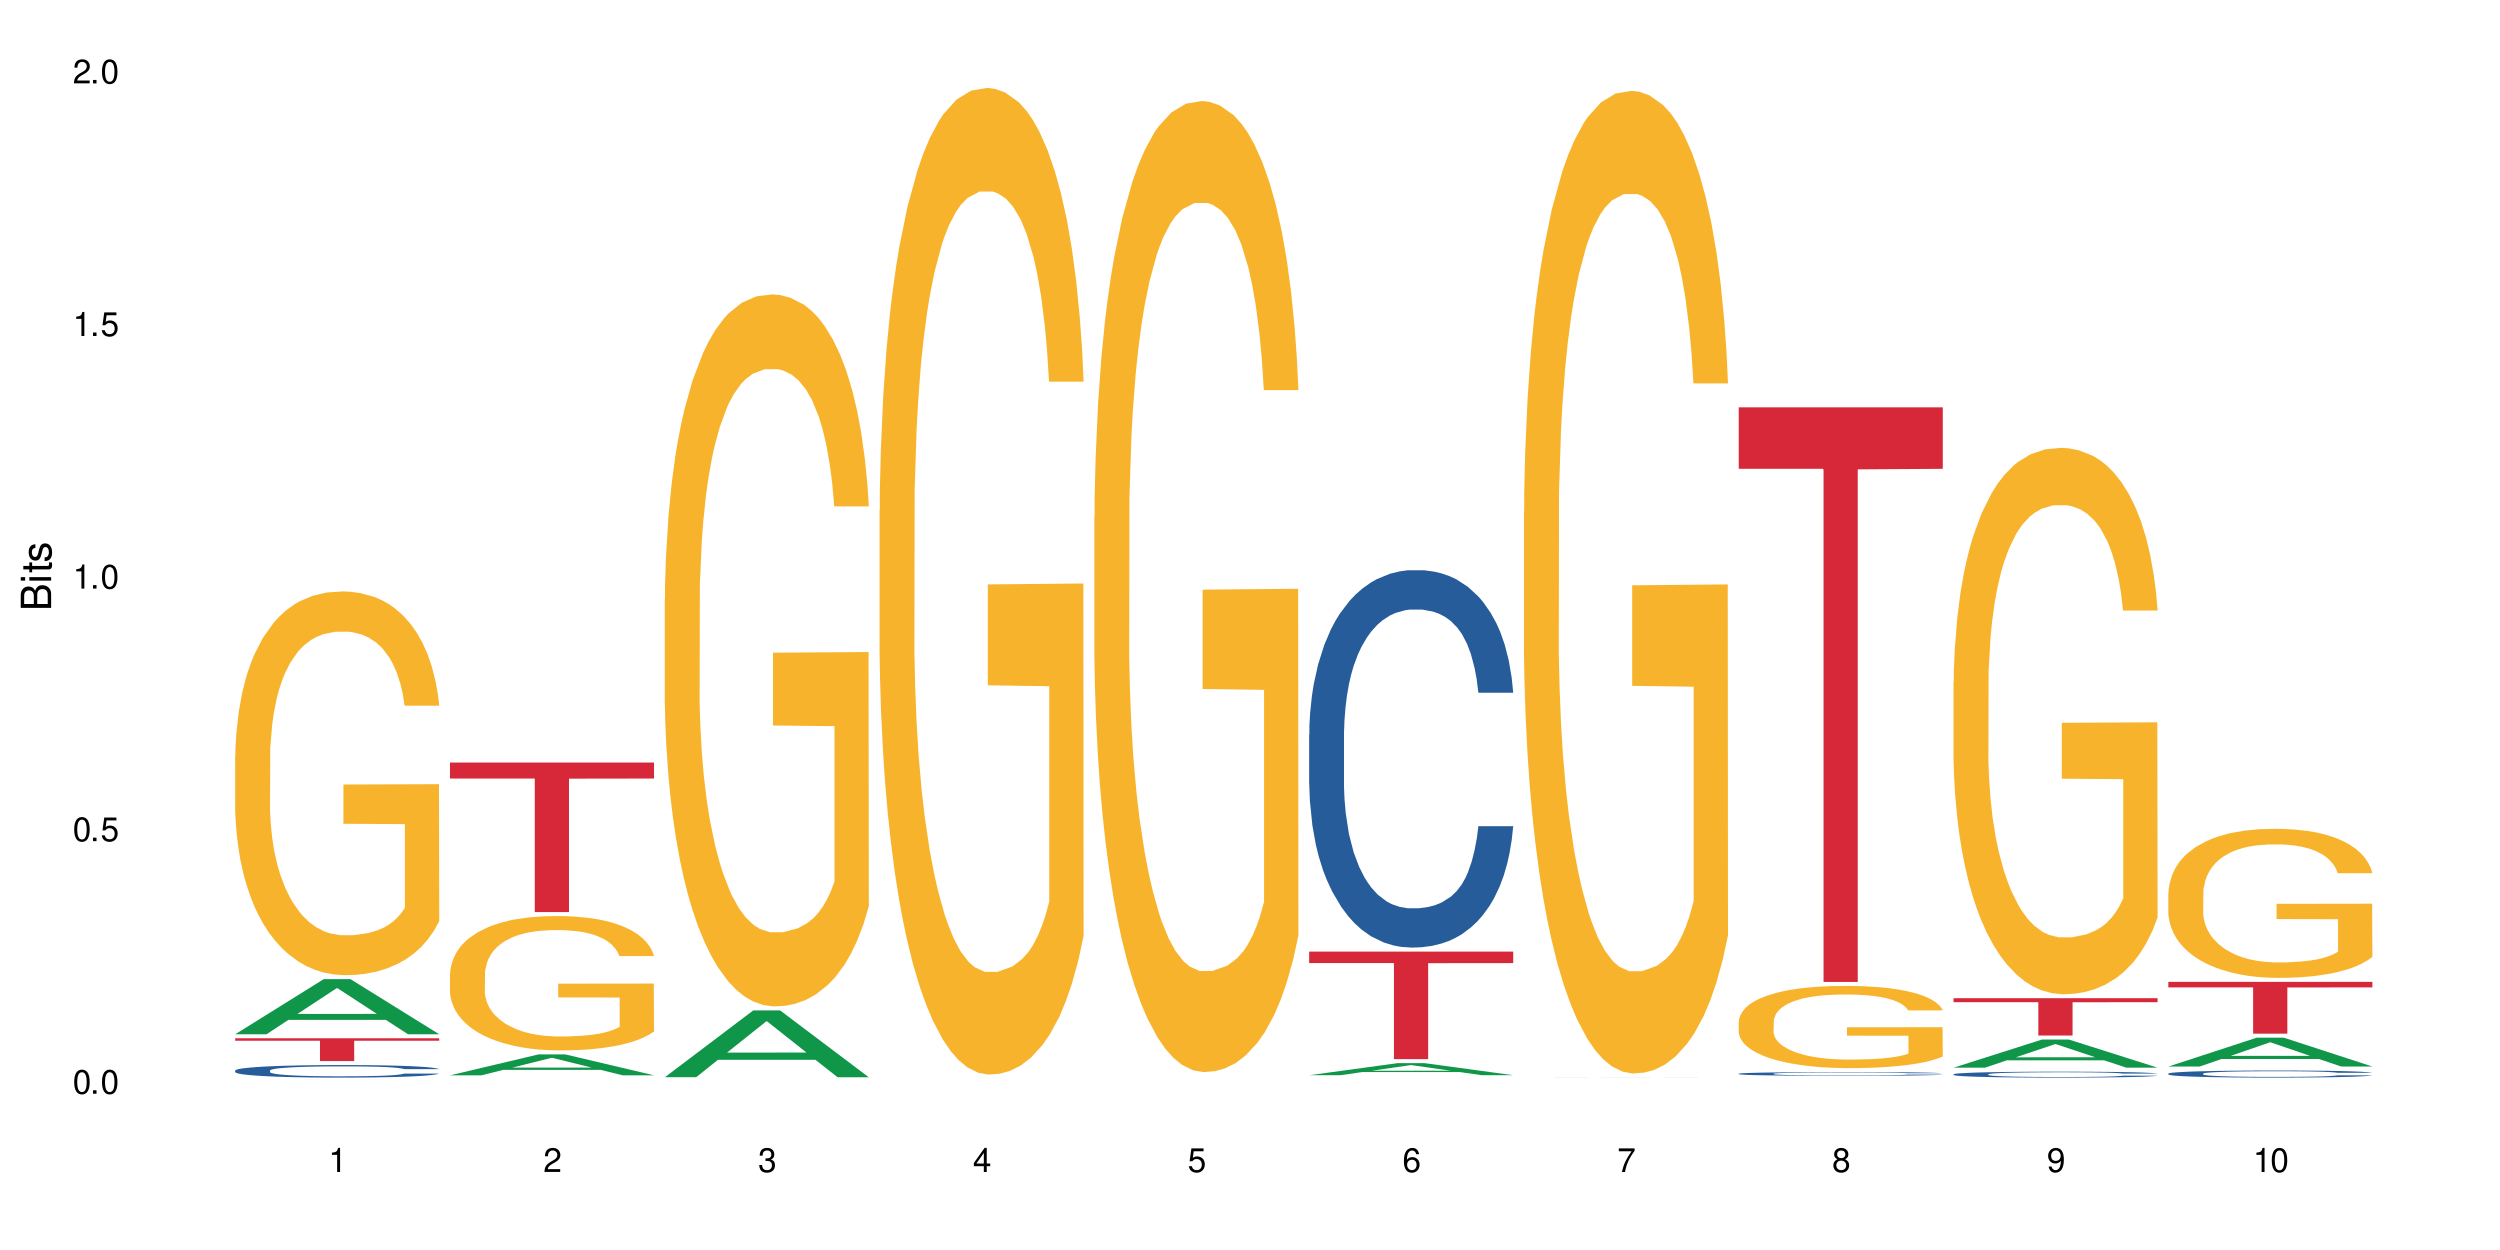 <?xml version="1.0" encoding="UTF-8"?>
<svg xmlns="http://www.w3.org/2000/svg" xmlns:xlink="http://www.w3.org/1999/xlink" width="720" height="360" viewBox="0 0 720 360">
<defs>
<g>
<g id="glyph-0-0">
</g>
<g id="glyph-0-1">
<path d="M 2.641 -6.938 C 2 -6.938 1.422 -6.656 1.078 -6.172 C 0.641 -5.562 0.406 -4.641 0.406 -3.359 C 0.406 -1.016 1.188 0.219 2.641 0.219 C 4.078 0.219 4.859 -1.016 4.859 -3.297 C 4.859 -4.641 4.656 -5.547 4.203 -6.172 C 3.844 -6.656 3.281 -6.938 2.641 -6.938 Z M 2.641 -6.188 C 3.547 -6.188 4 -5.25 4 -3.375 C 4 -1.406 3.562 -0.484 2.625 -0.484 C 1.734 -0.484 1.281 -1.438 1.281 -3.344 C 1.281 -5.25 1.734 -6.188 2.641 -6.188 Z M 2.641 -6.188 "/>
</g>
<g id="glyph-0-2">
<path d="M 1.828 -1 L 0.828 -1 L 0.828 0 L 1.828 0 Z M 1.828 -1 "/>
</g>
<g id="glyph-0-3">
<path d="M 4.562 -6.797 L 1.062 -6.797 L 0.547 -3.094 L 1.328 -3.094 C 1.719 -3.562 2.047 -3.734 2.578 -3.734 C 3.484 -3.734 4.062 -3.109 4.062 -2.094 C 4.062 -1.125 3.484 -0.531 2.578 -0.531 C 1.828 -0.531 1.375 -0.906 1.188 -1.672 L 0.328 -1.672 C 0.453 -1.109 0.547 -0.844 0.75 -0.594 C 1.125 -0.078 1.828 0.219 2.594 0.219 C 3.969 0.219 4.922 -0.781 4.922 -2.219 C 4.922 -3.562 4.031 -4.484 2.719 -4.484 C 2.25 -4.484 1.859 -4.359 1.469 -4.062 L 1.734 -5.969 L 4.562 -5.969 Z M 4.562 -6.797 "/>
</g>
<g id="glyph-0-4">
<path d="M 2.484 -4.938 L 2.484 0 L 3.328 0 L 3.328 -6.938 L 2.766 -6.938 C 2.469 -5.875 2.281 -5.734 0.984 -5.562 L 0.984 -4.938 Z M 2.484 -4.938 "/>
</g>
<g id="glyph-0-5">
<path d="M 4.859 -0.828 L 1.281 -0.828 C 1.359 -1.406 1.672 -1.781 2.5 -2.281 L 3.469 -2.828 C 4.406 -3.344 4.906 -4.062 4.906 -4.906 C 4.906 -5.484 4.672 -6.031 4.266 -6.406 C 3.859 -6.766 3.375 -6.938 2.719 -6.938 C 1.859 -6.938 1.219 -6.625 0.844 -6.031 C 0.609 -5.672 0.5 -5.234 0.484 -4.531 L 1.328 -4.531 C 1.359 -5.016 1.406 -5.281 1.531 -5.516 C 1.75 -5.938 2.188 -6.203 2.703 -6.203 C 3.469 -6.203 4.031 -5.641 4.031 -4.891 C 4.031 -4.344 3.719 -3.859 3.125 -3.516 L 2.234 -3 C 0.812 -2.172 0.406 -1.531 0.328 -0.016 L 4.859 -0.016 Z M 4.859 -0.828 "/>
</g>
<g id="glyph-0-6">
<path d="M 2.125 -3.188 L 2.578 -3.188 C 3.5 -3.188 3.984 -2.766 3.984 -1.922 C 3.984 -1.062 3.469 -0.531 2.594 -0.531 C 1.656 -0.531 1.203 -1 1.156 -2.016 L 0.312 -2.016 C 0.344 -1.453 0.438 -1.094 0.609 -0.781 C 0.953 -0.109 1.625 0.219 2.547 0.219 C 3.953 0.219 4.859 -0.625 4.859 -1.938 C 4.859 -2.828 4.516 -3.297 3.703 -3.594 C 4.344 -3.844 4.656 -4.328 4.656 -5.031 C 4.656 -6.219 3.875 -6.938 2.578 -6.938 C 1.203 -6.938 0.484 -6.172 0.453 -4.703 L 1.297 -4.703 C 1.312 -5.125 1.344 -5.359 1.453 -5.578 C 1.641 -5.969 2.062 -6.203 2.594 -6.203 C 3.344 -6.203 3.797 -5.75 3.797 -5 C 3.797 -4.516 3.609 -4.219 3.25 -4.047 C 3.016 -3.953 2.703 -3.922 2.125 -3.906 Z M 2.125 -3.188 "/>
</g>
<g id="glyph-0-7">
<path d="M 3.141 -1.672 L 3.141 0 L 3.984 0 L 3.984 -1.672 L 4.984 -1.672 L 4.984 -2.438 L 3.984 -2.438 L 3.984 -6.938 L 3.359 -6.938 L 0.266 -2.578 L 0.266 -1.672 Z M 3.141 -2.438 L 1 -2.438 L 3.141 -5.5 Z M 3.141 -2.438 "/>
</g>
<g id="glyph-0-8">
<path d="M 4.781 -5.125 C 4.609 -6.266 3.891 -6.938 2.844 -6.938 C 2.094 -6.938 1.422 -6.578 1.031 -5.953 C 0.594 -5.266 0.406 -4.422 0.406 -3.172 C 0.406 -2 0.578 -1.25 0.984 -0.641 C 1.359 -0.078 1.953 0.219 2.703 0.219 C 3.984 0.219 4.922 -0.75 4.922 -2.094 C 4.922 -3.375 4.062 -4.281 2.844 -4.281 C 2.172 -4.281 1.641 -4.031 1.281 -3.516 C 1.281 -5.234 1.828 -6.188 2.797 -6.188 C 3.391 -6.188 3.797 -5.797 3.938 -5.125 Z M 2.734 -3.531 C 3.547 -3.531 4.062 -2.953 4.062 -2.031 C 4.062 -1.156 3.484 -0.531 2.703 -0.531 C 1.922 -0.531 1.328 -1.188 1.328 -2.078 C 1.328 -2.938 1.906 -3.531 2.734 -3.531 Z M 2.734 -3.531 "/>
</g>
<g id="glyph-0-9">
<path d="M 4.984 -6.797 L 0.438 -6.797 L 0.438 -5.969 L 4.109 -5.969 C 2.5 -3.656 1.828 -2.234 1.328 0 L 2.219 0 C 2.594 -2.172 3.453 -4.047 4.984 -6.094 Z M 4.984 -6.797 "/>
</g>
<g id="glyph-0-10">
<path d="M 3.75 -3.656 C 4.469 -4.094 4.688 -4.438 4.688 -5.078 C 4.688 -6.172 3.844 -6.938 2.641 -6.938 C 1.438 -6.938 0.594 -6.172 0.594 -5.094 C 0.594 -4.438 0.812 -4.094 1.516 -3.656 C 0.734 -3.266 0.359 -2.703 0.359 -1.922 C 0.359 -0.656 1.281 0.219 2.641 0.219 C 3.984 0.219 4.922 -0.656 4.922 -1.922 C 4.922 -2.703 4.531 -3.266 3.75 -3.656 Z M 2.641 -6.188 C 3.359 -6.188 3.812 -5.75 3.812 -5.062 C 3.812 -4.406 3.344 -3.984 2.641 -3.984 C 1.922 -3.984 1.453 -4.406 1.453 -5.078 C 1.453 -5.75 1.922 -6.188 2.641 -6.188 Z M 2.641 -3.266 C 3.484 -3.266 4.062 -2.719 4.062 -1.906 C 4.062 -1.078 3.484 -0.531 2.625 -0.531 C 1.797 -0.531 1.219 -1.094 1.219 -1.906 C 1.219 -2.719 1.781 -3.266 2.641 -3.266 Z M 2.641 -3.266 "/>
</g>
<g id="glyph-0-11">
<path d="M 0.516 -1.578 C 0.672 -0.453 1.406 0.219 2.438 0.219 C 3.188 0.219 3.859 -0.141 4.266 -0.766 C 4.688 -1.453 4.891 -2.297 4.891 -3.547 C 4.891 -4.719 4.703 -5.453 4.312 -6.078 C 3.938 -6.641 3.344 -6.938 2.594 -6.938 C 1.297 -6.938 0.359 -5.969 0.359 -4.625 C 0.359 -3.344 1.234 -2.453 2.453 -2.453 C 3.094 -2.453 3.578 -2.672 4.016 -3.203 C 4 -1.484 3.469 -0.531 2.5 -0.531 C 1.906 -0.531 1.484 -0.906 1.359 -1.578 Z M 2.578 -6.203 C 3.375 -6.203 3.969 -5.531 3.969 -4.641 C 3.969 -3.797 3.391 -3.188 2.547 -3.188 C 1.734 -3.188 1.234 -3.766 1.234 -4.688 C 1.234 -5.562 1.797 -6.203 2.578 -6.203 Z M 2.578 -6.203 "/>
</g>
<g id="glyph-1-0">
</g>
<g id="glyph-1-1">
<path d="M 0 -0.953 L 0 -4.891 C 0 -5.719 -0.234 -6.344 -0.734 -6.797 C -1.188 -7.234 -1.812 -7.469 -2.5 -7.469 C -3.547 -7.469 -4.188 -7 -4.625 -5.875 C -4.984 -6.688 -5.625 -7.094 -6.531 -7.094 C -7.172 -7.094 -7.734 -6.859 -8.141 -6.391 C -8.562 -5.922 -8.75 -5.344 -8.75 -4.5 L -8.75 -0.953 Z M -4.984 -2.062 L -7.766 -2.062 L -7.766 -4.219 C -7.766 -4.844 -7.688 -5.203 -7.453 -5.5 C -7.219 -5.812 -6.859 -5.969 -6.375 -5.969 C -5.891 -5.969 -5.531 -5.812 -5.297 -5.5 C -5.062 -5.203 -4.984 -4.844 -4.984 -4.219 Z M -0.984 -2.062 L -4 -2.062 L -4 -4.781 C -4 -5.766 -3.438 -6.359 -2.484 -6.359 C -1.547 -6.359 -0.984 -5.766 -0.984 -4.781 Z M -0.984 -2.062 "/>
</g>
<g id="glyph-1-2">
<path d="M -6.281 -1.797 L -6.281 -0.797 L 0 -0.797 L 0 -1.797 Z M -8.75 -1.797 L -8.75 -0.797 L -7.484 -0.797 L -7.484 -1.797 Z M -8.75 -1.797 "/>
</g>
<g id="glyph-1-3">
<path d="M -6.281 -3.047 L -6.281 -2.016 L -8.016 -2.016 L -8.016 -1.016 L -6.281 -1.016 L -6.281 -0.172 L -5.469 -0.172 L -5.469 -1.016 L -0.719 -1.016 C -0.078 -1.016 0.281 -1.453 0.281 -2.234 C 0.281 -2.5 0.25 -2.719 0.188 -3.047 L -0.641 -3.047 C -0.609 -2.906 -0.594 -2.766 -0.594 -2.562 C -0.594 -2.141 -0.719 -2.016 -1.156 -2.016 L -5.469 -2.016 L -5.469 -3.047 Z M -6.281 -3.047 "/>
</g>
<g id="glyph-1-4">
<path d="M -4.531 -5.25 C -5.766 -5.25 -6.469 -4.422 -6.469 -2.969 C -6.469 -1.516 -5.719 -0.562 -4.547 -0.562 C -3.562 -0.562 -3.094 -1.062 -2.734 -2.562 L -2.516 -3.484 C -2.344 -4.188 -2.094 -4.469 -1.641 -4.469 C -1.047 -4.469 -0.641 -3.875 -0.641 -3 C -0.641 -2.453 -0.797 -2 -1.062 -1.75 C -1.25 -1.594 -1.422 -1.531 -1.875 -1.469 L -1.875 -0.406 C -0.422 -0.453 0.281 -1.266 0.281 -2.922 C 0.281 -4.5 -0.5 -5.516 -1.719 -5.516 C -2.656 -5.516 -3.172 -4.984 -3.469 -3.734 L -3.703 -2.766 C -3.891 -1.953 -4.156 -1.609 -4.594 -1.609 C -5.188 -1.609 -5.547 -2.125 -5.547 -2.938 C -5.547 -3.75 -5.203 -4.172 -4.531 -4.203 Z M -4.531 -5.25 "/>
</g>
</g>
</defs>
<rect x="-72" y="-36" width="864" height="432" fill="rgb(100%, 100%, 100%)" fill-opacity="1"/>
<path fill-rule="nonzero" fill="rgb(6.275%, 58.824%, 28.235%)" fill-opacity="1" d="M 67.73 297.859 L 67.793 297.844 L 93.223 281.996 L 100.945 281.996 L 126.5 297.875 L 117.52 297.875 L 111.117 293.73 L 83.051 293.73 L 76.773 297.859 L 67.73 297.859 L 85.75 292.016 L 108.543 292 L 97.176 284.59 L 97.051 284.574 L 96.926 284.621 L 85.688 292 L 85.75 292.016 Z M 67.73 297.859 "/>
<path fill-rule="nonzero" fill="rgb(14.51%, 36.078%, 60%)" fill-opacity="1" d="M 67.73 308.312 L 67.801 308.309 L 67.801 308.227 L 68.02 308.102 L 68.52 307.945 L 69.02 307.836 L 70.312 307.641 L 72.102 307.453 L 73.965 307.309 L 75.328 307.223 L 76.547 307.156 L 79.34 307.031 L 81.133 306.969 L 83.066 306.914 L 85.434 306.859 L 87.152 306.824 L 91.023 306.773 L 93.891 306.75 L 96.113 306.738 L 100.914 306.738 L 103.781 306.754 L 105.859 306.77 L 108.152 306.797 L 110.086 306.824 L 113.457 306.898 L 116.465 306.988 L 117.828 307.043 L 119.977 307.145 L 121.625 307.246 L 122.773 307.328 L 124.062 307.453 L 125.207 307.602 L 126.07 307.77 L 126.5 307.91 L 116.465 307.91 L 115.965 307.777 L 115.391 307.676 L 114.316 307.543 L 113.238 307.445 L 111.734 307.352 L 110.375 307.285 L 108.512 307.223 L 106.863 307.184 L 105.141 307.156 L 103.492 307.137 L 100.34 307.117 L 96.684 307.117 L 95.324 307.121 L 92.527 307.148 L 91.023 307.172 L 88.871 307.219 L 87.367 307.262 L 85.578 307.328 L 84.359 307.383 L 82.852 307.469 L 81.777 307.543 L 80.559 307.652 L 79.844 307.734 L 79.199 307.828 L 78.625 307.938 L 78.195 308.055 L 77.906 308.176 L 77.766 308.293 L 77.766 308.805 L 77.906 308.926 L 78.266 309.062 L 79.199 309.266 L 80.559 309.441 L 82.137 309.578 L 83.641 309.68 L 84.5 309.723 L 85.648 309.777 L 87.441 309.844 L 90.02 309.91 L 91.523 309.934 L 93.816 309.961 L 96.184 309.977 L 99.336 309.977 L 102.133 309.961 L 103.996 309.945 L 105.93 309.918 L 108.582 309.863 L 110.23 309.809 L 111.664 309.746 L 112.738 309.684 L 113.457 309.633 L 114.531 309.531 L 115.391 309.418 L 116.035 309.301 L 116.465 309.188 L 126.5 309.188 L 126.07 309.32 L 125.422 309.449 L 124.777 309.547 L 123.777 309.66 L 122.629 309.766 L 120.98 309.879 L 119.617 309.957 L 117.828 310.039 L 116.18 310.102 L 114.387 310.156 L 111.734 310.223 L 110.016 310.254 L 108.152 310.285 L 105.93 310.312 L 103.137 310.336 L 100.125 310.348 L 97.328 310.352 L 94.32 310.344 L 92.098 310.332 L 89.16 310.301 L 85.504 310.242 L 82.852 310.18 L 80.773 310.117 L 78.984 310.051 L 76.977 309.961 L 74.395 309.816 L 72.82 309.703 L 71.746 309.613 L 70.527 309.484 L 69.664 309.367 L 68.664 309.184 L 67.945 308.949 L 67.73 308.766 Z M 67.73 308.312 "/>
<path fill-rule="nonzero" fill="rgb(96.863%, 70.196%, 16.863%)" fill-opacity="1" d="M 67.73 217.668 L 67.801 217.566 L 67.801 215.547 L 68.09 211.004 L 68.805 204.746 L 69.738 199.602 L 70.742 195.562 L 71.387 193.441 L 72.461 190.414 L 73.395 188.195 L 75.758 183.652 L 78.77 179.414 L 80.418 177.598 L 82.281 175.879 L 84.93 173.961 L 86.148 173.258 L 89.875 171.641 L 94.105 170.633 L 98.762 170.328 L 100.914 170.43 L 103.852 170.832 L 107.863 171.945 L 110.16 172.953 L 111.949 173.961 L 113.812 175.273 L 116.105 177.293 L 118.258 179.715 L 119.977 182.137 L 121.695 185.168 L 123.129 188.395 L 124.348 191.93 L 125.422 196.168 L 126.07 199.699 L 126.5 203.234 L 116.535 203.234 L 115.965 199.699 L 115.32 196.977 L 114.242 193.645 L 113.168 191.223 L 112.094 189.305 L 110.086 186.68 L 108.367 185.066 L 106.215 183.652 L 104.137 182.742 L 101.773 182.137 L 100.34 181.938 L 96.543 181.938 L 93.102 182.645 L 91.094 183.449 L 89.66 184.258 L 87.656 185.773 L 86.438 186.984 L 85.719 187.789 L 83.57 190.918 L 82.137 193.746 L 81.348 195.664 L 80.344 198.691 L 79.629 201.418 L 78.84 205.453 L 78.41 208.48 L 77.836 215.344 L 77.766 233.512 L 77.98 237.348 L 78.41 241.488 L 78.984 245.121 L 79.844 248.957 L 80.703 251.883 L 82.207 255.82 L 83.496 258.445 L 84.5 260.16 L 86.438 262.883 L 87.227 263.793 L 89.09 265.609 L 91.023 267.023 L 93.387 268.234 L 95.18 268.84 L 98.047 269.344 L 101.703 269.344 L 106 268.738 L 108.727 267.93 L 110.59 267.125 L 111.809 266.418 L 113.312 265.309 L 114.387 264.297 L 115.391 263.188 L 116.609 261.473 L 116.609 237.348 L 98.906 237.246 L 98.906 225.941 L 126.426 225.844 L 126.5 265.309 L 124.992 268.031 L 123.129 270.656 L 121.34 272.676 L 119.477 274.391 L 116.824 276.309 L 114.672 277.52 L 111.375 278.934 L 108.367 279.84 L 105.215 280.445 L 102.418 280.75 L 99.121 280.852 L 96.184 280.648 L 93.031 280.043 L 90.52 279.234 L 88.227 278.227 L 85.934 276.914 L 83.066 274.793 L 81.203 273.078 L 79.27 270.961 L 77.336 268.438 L 75.613 265.711 L 74.469 263.59 L 73.32 261.168 L 72.102 258.141 L 70.957 254.707 L 70.098 251.578 L 69.309 248.047 L 68.734 244.715 L 68.16 240.176 L 67.875 236.543 L 67.73 233.414 Z M 67.73 217.668 "/>
<path fill-rule="nonzero" fill="rgb(83.922%, 15.686%, 22.353%)" fill-opacity="1" d="M 67.73 299.02 L 126.5 299.02 L 126.5 299.723 L 102.008 299.727 L 102.008 305.594 L 92.152 305.594 L 92.152 299.734 L 92.008 299.723 L 67.73 299.723 Z M 67.73 299.02 "/>
<path fill-rule="nonzero" fill="rgb(6.275%, 58.824%, 28.235%)" fill-opacity="1" d="M 129.594 309.695 L 129.656 309.691 L 155.082 303.668 L 162.805 303.668 L 188.359 309.699 L 179.383 309.699 L 172.977 308.125 L 144.91 308.125 L 138.633 309.695 L 129.594 309.695 L 147.613 307.477 L 170.402 307.469 L 159.039 304.656 L 158.914 304.648 L 158.789 304.668 L 147.547 307.469 L 147.613 307.477 Z M 129.594 309.695 "/>
<path fill-rule="nonzero" fill="rgb(96.863%, 70.196%, 16.863%)" fill-opacity="1" d="M 129.594 280.398 L 129.664 280.363 L 129.664 279.656 L 129.949 278.066 L 130.668 275.875 L 131.598 274.07 L 132.602 272.656 L 133.246 271.914 L 134.32 270.855 L 135.254 270.078 L 137.617 268.484 L 140.629 267 L 142.277 266.367 L 144.141 265.766 L 146.793 265.094 L 148.012 264.844 L 151.738 264.281 L 155.965 263.926 L 160.625 263.82 L 162.773 263.855 L 165.711 263.996 L 169.727 264.387 L 172.02 264.738 L 173.812 265.094 L 175.676 265.551 L 177.969 266.258 L 180.117 267.109 L 181.836 267.957 L 183.559 269.016 L 184.992 270.148 L 186.211 271.383 L 187.285 272.867 L 187.93 274.105 L 188.359 275.344 L 178.398 275.344 L 177.824 274.105 L 177.18 273.152 L 176.105 271.984 L 175.031 271.137 L 173.953 270.465 L 171.949 269.547 L 170.227 268.98 L 168.078 268.484 L 166 268.168 L 163.633 267.957 L 162.199 267.887 L 158.402 267.887 L 154.961 268.133 L 152.957 268.414 L 151.523 268.699 L 149.516 269.227 L 148.297 269.652 L 147.582 269.934 L 145.43 271.031 L 143.996 272.02 L 143.207 272.691 L 142.207 273.754 L 141.488 274.707 L 140.699 276.121 L 140.27 277.18 L 139.695 279.586 L 139.625 285.949 L 139.84 287.289 L 140.27 288.738 L 140.844 290.012 L 141.703 291.355 L 142.562 292.379 L 144.07 293.758 L 145.359 294.68 L 146.363 295.277 L 148.297 296.234 L 149.086 296.551 L 150.949 297.188 L 152.883 297.684 L 155.25 298.105 L 157.039 298.32 L 159.906 298.496 L 163.562 298.496 L 167.863 298.285 L 170.586 298 L 172.449 297.719 L 173.668 297.469 L 175.172 297.082 L 176.246 296.727 L 177.25 296.34 L 178.469 295.738 L 178.469 287.289 L 160.766 287.254 L 160.766 283.297 L 188.289 283.262 L 188.359 297.082 L 186.855 298.035 L 184.992 298.953 L 183.199 299.66 L 181.336 300.262 L 178.684 300.934 L 176.535 301.359 L 173.238 301.852 L 170.227 302.172 L 167.074 302.383 L 164.277 302.488 L 160.984 302.523 L 158.043 302.453 L 154.891 302.242 L 152.383 301.961 L 150.09 301.605 L 147.797 301.148 L 144.93 300.402 L 143.066 299.805 L 141.129 299.062 L 139.195 298.176 L 137.477 297.223 L 136.328 296.48 L 135.184 295.633 L 133.965 294.57 L 132.816 293.371 L 131.957 292.273 L 131.168 291.039 L 130.594 289.871 L 130.023 288.281 L 129.734 287.008 L 129.594 285.91 Z M 129.594 280.398 "/>
<path fill-rule="nonzero" fill="rgb(83.922%, 15.686%, 22.353%)" fill-opacity="1" d="M 129.594 219.605 L 188.359 219.605 L 188.359 224.215 L 163.867 224.254 L 163.867 262.676 L 154.012 262.676 L 154.012 224.297 L 153.871 224.215 L 129.594 224.215 Z M 129.594 219.605 "/>
<path fill-rule="nonzero" fill="rgb(6.275%, 58.824%, 28.235%)" fill-opacity="1" d="M 191.453 310.242 L 191.516 310.223 L 216.945 290.992 L 224.668 290.992 L 250.219 310.258 L 241.242 310.258 L 234.84 305.23 L 206.773 305.23 L 200.492 310.242 L 191.453 310.242 L 209.473 303.148 L 232.266 303.133 L 220.898 294.141 L 220.773 294.121 L 220.648 294.176 L 209.41 303.133 L 209.473 303.148 Z M 191.453 310.242 "/>
<path fill-rule="nonzero" fill="rgb(96.863%, 70.196%, 16.863%)" fill-opacity="1" d="M 191.453 172.617 L 191.523 172.43 L 191.523 168.684 L 191.812 160.254 L 192.527 148.645 L 193.461 139.094 L 194.461 131.602 L 195.109 127.672 L 196.184 122.051 L 197.113 117.934 L 199.48 109.504 L 202.488 101.641 L 204.137 98.27 L 206 95.086 L 208.652 91.527 L 209.871 90.215 L 213.598 87.219 L 217.828 85.348 L 222.484 84.785 L 224.637 84.973 L 227.574 85.723 L 231.586 87.781 L 233.879 89.652 L 235.672 91.527 L 237.535 93.961 L 239.828 97.707 L 241.98 102.203 L 243.699 106.695 L 245.418 112.312 L 246.852 118.309 L 248.07 124.859 L 249.145 132.727 L 249.789 139.281 L 250.219 145.836 L 240.258 145.836 L 239.684 139.281 L 239.039 134.227 L 237.965 128.043 L 236.891 123.551 L 235.816 119.992 L 233.809 115.121 L 232.09 112.125 L 229.938 109.504 L 227.859 107.82 L 225.496 106.695 L 224.062 106.32 L 220.262 106.32 L 216.824 107.633 L 214.816 109.129 L 213.383 110.629 L 211.375 113.438 L 210.156 115.684 L 209.441 117.184 L 207.293 122.988 L 205.859 128.23 L 205.07 131.789 L 204.066 137.41 L 203.348 142.465 L 202.562 149.957 L 202.133 155.574 L 201.559 168.309 L 201.484 202.016 L 201.703 209.133 L 202.133 216.812 L 202.703 223.555 L 203.566 230.672 L 204.426 236.102 L 205.93 243.406 L 207.219 248.273 L 208.223 251.457 L 210.156 256.516 L 210.945 258.199 L 212.809 261.57 L 214.746 264.191 L 217.109 266.438 L 218.902 267.562 L 221.77 268.5 L 225.422 268.5 L 229.723 267.375 L 232.445 265.879 L 234.309 264.379 L 235.527 263.07 L 237.035 261.008 L 238.109 259.137 L 239.113 257.074 L 240.332 253.891 L 240.332 209.133 L 222.629 208.945 L 222.629 187.973 L 250.148 187.785 L 250.219 261.008 L 248.715 266.066 L 246.852 270.934 L 245.059 274.68 L 243.195 277.863 L 240.547 281.422 L 238.395 283.668 L 235.098 286.289 L 232.09 287.977 L 228.934 289.098 L 226.141 289.66 L 222.844 289.848 L 219.906 289.473 L 216.75 288.352 L 214.242 286.852 L 211.949 284.98 L 209.656 282.543 L 206.789 278.613 L 204.926 275.43 L 202.992 271.496 L 201.055 266.812 L 199.336 261.758 L 198.191 257.824 L 197.043 253.332 L 195.824 247.711 L 194.68 241.344 L 193.816 235.539 L 193.031 228.984 L 192.457 222.805 L 191.883 214.379 L 191.598 207.637 L 191.453 201.832 Z M 191.453 172.617 "/>
<path fill-rule="nonzero" fill="rgb(96.863%, 70.196%, 16.863%)" fill-opacity="1" d="M 253.312 147.027 L 253.387 146.77 L 253.387 141.578 L 253.672 129.902 L 254.387 113.812 L 255.32 100.578 L 256.324 90.195 L 256.969 84.746 L 258.043 76.961 L 258.977 71.254 L 261.34 59.574 L 264.352 48.676 L 266 44.004 L 267.863 39.594 L 270.516 34.66 L 271.73 32.844 L 275.461 28.691 L 279.688 26.098 L 284.348 25.32 L 286.496 25.578 L 289.434 26.617 L 293.449 29.473 L 295.742 32.066 L 297.531 34.66 L 299.395 38.035 L 301.691 43.227 L 303.84 49.453 L 305.559 55.68 L 307.281 63.469 L 308.715 71.77 L 309.93 80.855 L 311.008 91.754 L 311.652 100.836 L 312.082 109.918 L 302.121 109.918 L 301.547 100.836 L 300.902 93.828 L 299.824 85.266 L 298.75 79.039 L 297.676 74.105 L 295.668 67.359 L 293.949 63.207 L 291.801 59.574 L 289.723 57.238 L 287.355 55.68 L 285.922 55.164 L 282.125 55.164 L 278.684 56.98 L 276.676 59.055 L 275.242 61.133 L 273.238 65.023 L 272.02 68.137 L 271.301 70.215 L 269.152 78.258 L 267.719 85.523 L 266.93 90.457 L 265.926 98.242 L 265.211 105.246 L 264.422 115.629 L 263.992 123.414 L 263.418 141.059 L 263.348 187.77 L 263.562 197.633 L 263.992 208.273 L 264.566 217.613 L 265.426 227.477 L 266.285 235 L 267.789 245.121 L 269.082 251.871 L 270.082 256.281 L 272.02 263.289 L 272.809 265.625 L 274.672 270.293 L 276.605 273.926 L 278.973 277.043 L 280.762 278.598 L 283.629 279.895 L 287.285 279.895 L 291.586 278.34 L 294.309 276.262 L 296.172 274.188 L 297.391 272.371 L 298.895 269.516 L 299.969 266.922 L 300.973 264.066 L 302.191 259.656 L 302.191 197.633 L 284.488 197.371 L 284.488 168.309 L 312.008 168.047 L 312.082 269.516 L 310.578 276.523 L 308.715 283.27 L 306.922 288.461 L 305.059 292.871 L 302.406 297.801 L 300.258 300.918 L 296.961 304.551 L 293.949 306.887 L 290.797 308.441 L 288 309.219 L 284.703 309.48 L 281.766 308.961 L 278.613 307.402 L 276.105 305.328 L 273.812 302.734 L 271.516 299.359 L 268.652 293.91 L 266.789 289.496 L 264.852 284.047 L 262.918 277.562 L 261.195 270.555 L 260.051 265.105 L 258.902 258.875 L 257.684 251.09 L 256.539 242.27 L 255.68 234.223 L 254.891 225.141 L 254.316 216.578 L 253.742 204.898 L 253.457 195.555 L 253.312 187.512 Z M 253.312 147.027 "/>
<path fill-rule="nonzero" fill="rgb(96.863%, 70.196%, 16.863%)" fill-opacity="1" d="M 315.176 148.875 L 315.246 148.621 L 315.246 143.512 L 315.531 132.02 L 316.25 116.184 L 317.18 103.16 L 318.184 92.941 L 318.828 87.578 L 319.906 79.918 L 320.836 74.297 L 323.203 62.805 L 326.211 52.078 L 327.859 47.48 L 329.723 43.141 L 332.375 38.285 L 333.594 36.5 L 337.32 32.414 L 341.547 29.859 L 346.207 29.094 L 348.355 29.348 L 351.297 30.371 L 355.309 33.18 L 357.602 35.734 L 359.395 38.285 L 361.258 41.605 L 363.551 46.715 L 365.699 52.844 L 367.422 58.973 L 369.141 66.637 L 370.574 74.809 L 371.793 83.75 L 372.867 94.477 L 373.512 103.414 L 373.941 112.352 L 363.98 112.352 L 363.406 103.414 L 362.762 96.52 L 361.688 88.09 L 360.613 81.961 L 359.535 77.109 L 357.531 70.469 L 355.809 66.383 L 353.66 62.805 L 351.582 60.508 L 349.215 58.973 L 347.785 58.465 L 343.984 58.465 L 340.547 60.25 L 338.539 62.293 L 337.105 64.336 L 335.098 68.168 L 333.879 71.234 L 333.164 73.277 L 331.012 81.195 L 329.578 88.344 L 328.793 93.199 L 327.789 100.859 L 327.07 107.758 L 326.281 117.973 L 325.852 125.633 L 325.281 143 L 325.207 188.973 L 325.422 198.68 L 325.852 209.152 L 326.426 218.344 L 327.285 228.051 L 328.145 235.457 L 329.652 245.418 L 330.941 252.059 L 331.945 256.398 L 333.879 263.297 L 334.668 265.594 L 336.531 270.191 L 338.465 273.766 L 340.832 276.832 L 342.625 278.363 L 345.488 279.641 L 349.145 279.641 L 353.445 278.109 L 356.168 276.066 L 358.031 274.023 L 359.25 272.234 L 360.754 269.426 L 361.832 266.871 L 362.832 264.062 L 364.051 259.719 L 364.051 198.68 L 346.352 198.426 L 346.352 169.82 L 373.871 169.562 L 373.941 269.426 L 372.438 276.32 L 370.574 282.961 L 368.781 288.07 L 366.918 292.41 L 364.266 297.266 L 362.117 300.328 L 358.82 303.906 L 355.809 306.203 L 352.656 307.734 L 349.863 308.504 L 346.566 308.758 L 343.625 308.246 L 340.473 306.715 L 337.965 304.672 L 335.672 302.117 L 333.379 298.797 L 330.512 293.434 L 328.648 289.09 L 326.715 283.727 L 324.777 277.344 L 323.059 270.449 L 321.91 265.082 L 320.766 258.953 L 319.547 251.293 L 318.398 242.609 L 317.539 234.691 L 316.75 225.754 L 316.18 217.324 L 315.605 205.832 L 315.316 196.637 L 315.176 188.719 Z M 315.176 148.875 "/>
<path fill-rule="nonzero" fill="rgb(6.275%, 58.824%, 28.235%)" fill-opacity="1" d="M 377.035 309.66 L 377.098 309.656 L 402.527 306.184 L 410.25 306.184 L 435.805 309.664 L 426.824 309.664 L 420.422 308.754 L 392.355 308.754 L 386.078 309.66 L 377.035 309.66 L 395.055 308.379 L 417.848 308.375 L 406.48 306.754 L 406.355 306.75 L 406.23 306.762 L 394.992 308.375 L 395.055 308.379 Z M 377.035 309.66 "/>
<path fill-rule="nonzero" fill="rgb(14.51%, 36.078%, 60%)" fill-opacity="1" d="M 377.035 211.523 L 377.105 211.422 L 377.105 209.039 L 377.32 205.266 L 377.824 200.496 L 378.324 197.219 L 379.617 191.359 L 381.406 185.695 L 383.27 181.324 L 384.633 178.742 L 385.852 176.758 L 388.645 173.082 L 390.438 171.195 L 392.371 169.504 L 394.738 167.816 L 396.457 166.824 L 400.328 165.234 L 403.195 164.539 L 405.414 164.242 L 410.219 164.242 L 413.086 164.637 L 415.164 165.137 L 417.457 165.93 L 419.391 166.824 L 422.758 169.008 L 425.77 171.789 L 427.133 173.379 L 429.281 176.457 L 430.93 179.438 L 432.078 182.02 L 433.367 185.695 L 434.512 190.168 L 435.375 195.23 L 435.805 199.504 L 425.77 199.504 L 425.27 195.531 L 424.695 192.449 L 423.621 188.379 L 422.543 185.496 L 421.039 182.617 L 419.68 180.73 L 417.816 178.844 L 416.168 177.652 L 414.445 176.758 L 412.797 176.16 L 409.645 175.566 L 405.988 175.566 L 404.629 175.762 L 401.832 176.559 L 400.328 177.254 L 398.176 178.645 L 396.672 179.934 L 394.879 181.922 L 393.664 183.609 L 392.156 186.191 L 391.082 188.477 L 389.863 191.754 L 389.148 194.238 L 388.504 197.02 L 387.93 200.297 L 387.5 203.773 L 387.211 207.449 L 387.07 211.027 L 387.07 226.422 L 387.211 229.996 L 387.57 234.168 L 388.504 240.23 L 389.863 245.492 L 391.441 249.664 L 392.945 252.645 L 393.805 254.035 L 394.953 255.625 L 396.742 257.613 L 399.324 259.598 L 400.828 260.395 L 403.121 261.188 L 405.488 261.586 L 408.641 261.586 L 411.438 261.188 L 413.301 260.691 L 415.234 259.895 L 417.887 258.207 L 419.535 256.617 L 420.969 254.73 L 422.043 252.844 L 422.758 251.254 L 423.836 248.176 L 424.695 244.797 L 425.34 241.32 L 425.77 237.945 L 435.805 237.945 L 435.375 241.918 L 434.727 245.793 L 434.082 248.672 L 433.078 252.148 L 431.934 255.227 L 430.285 258.703 L 428.922 260.988 L 427.133 263.473 L 425.484 265.359 L 423.691 267.047 L 421.039 269.035 L 419.32 270.027 L 417.457 270.922 L 415.234 271.715 L 412.438 272.41 L 409.43 272.809 L 406.633 272.91 L 403.625 272.711 L 401.402 272.312 L 398.465 271.418 L 394.809 269.629 L 392.156 267.742 L 390.078 265.855 L 388.289 263.871 L 386.281 261.188 L 383.699 256.816 L 382.125 253.441 L 381.047 250.66 L 379.832 246.785 L 378.969 243.309 L 377.969 237.746 L 377.25 230.691 L 377.035 225.23 Z M 377.035 211.523 "/>
<path fill-rule="nonzero" fill="rgb(83.922%, 15.686%, 22.353%)" fill-opacity="1" d="M 377.035 274.055 L 435.805 274.055 L 435.805 277.371 L 411.312 277.398 L 411.312 305.039 L 401.457 305.039 L 401.457 277.43 L 401.312 277.371 L 377.035 277.371 Z M 377.035 274.055 "/>
<path fill-rule="nonzero" fill="rgb(6.275%, 58.824%, 28.235%)" fill-opacity="1" d="M 438.895 310.352 L 438.957 310.352 L 464.387 310.316 L 472.109 310.316 L 497.664 310.352 L 488.688 310.352 L 482.281 310.344 L 454.215 310.344 L 447.938 310.352 L 438.895 310.352 L 456.914 310.34 L 479.707 310.34 L 468.344 310.32 L 468.09 310.32 L 456.852 310.34 L 456.914 310.34 Z M 438.895 310.352 "/>
<path fill-rule="nonzero" fill="rgb(96.863%, 70.196%, 16.863%)" fill-opacity="1" d="M 438.895 147.375 L 438.969 147.117 L 438.969 141.949 L 439.254 130.32 L 439.973 114.293 L 440.902 101.113 L 441.906 90.773 L 442.551 85.348 L 443.625 77.594 L 444.559 71.906 L 446.922 60.277 L 449.934 49.422 L 451.582 44.77 L 453.445 40.375 L 456.098 35.465 L 457.316 33.656 L 461.043 29.52 L 465.27 26.938 L 469.93 26.16 L 472.078 26.418 L 475.016 27.453 L 479.031 30.297 L 481.324 32.879 L 483.117 35.465 L 484.98 38.824 L 487.273 43.992 L 489.422 50.195 L 491.141 56.398 L 492.863 64.152 L 494.297 72.426 L 495.516 81.469 L 496.59 92.324 L 497.234 101.371 L 497.664 110.418 L 487.703 110.418 L 487.129 101.371 L 486.484 94.395 L 485.41 85.863 L 484.332 79.66 L 483.258 74.75 L 481.254 68.031 L 479.531 63.895 L 477.383 60.277 L 475.305 57.949 L 472.938 56.398 L 471.504 55.883 L 467.707 55.883 L 464.266 57.691 L 462.262 59.762 L 460.828 61.828 L 458.82 65.703 L 457.602 68.805 L 456.887 70.875 L 454.734 78.887 L 453.301 86.121 L 452.512 91.031 L 451.512 98.785 L 450.793 105.766 L 450.004 116.102 L 449.574 123.855 L 449 141.434 L 448.93 187.953 L 449.145 197.777 L 449.574 208.371 L 450.148 217.676 L 451.008 227.5 L 451.867 234.992 L 453.375 245.074 L 454.664 251.793 L 455.668 256.188 L 457.602 263.164 L 458.391 265.492 L 460.254 270.145 L 462.188 273.762 L 464.555 276.863 L 466.344 278.414 L 469.211 279.707 L 472.867 279.707 L 477.168 278.156 L 479.891 276.09 L 481.754 274.02 L 482.973 272.211 L 484.477 269.367 L 485.551 266.785 L 486.555 263.941 L 487.773 259.547 L 487.773 197.777 L 470.07 197.516 L 470.07 168.57 L 497.594 168.312 L 497.664 269.367 L 496.16 276.348 L 494.297 283.066 L 492.504 288.234 L 490.641 292.629 L 487.988 297.539 L 485.84 300.641 L 482.543 304.262 L 479.531 306.586 L 476.379 308.137 L 473.582 308.91 L 470.285 309.172 L 467.348 308.652 L 464.195 307.102 L 461.688 305.035 L 459.395 302.449 L 457.102 299.09 L 454.234 293.664 L 452.371 289.27 L 450.434 283.84 L 448.5 277.379 L 446.781 270.402 L 445.633 264.973 L 444.484 258.77 L 443.27 251.02 L 442.121 242.23 L 441.262 234.219 L 440.473 225.172 L 439.898 216.645 L 439.328 205.012 L 439.039 195.707 L 438.895 187.695 Z M 438.895 147.375 "/>
<path fill-rule="nonzero" fill="rgb(14.51%, 36.078%, 60%)" fill-opacity="1" d="M 500.758 309.227 L 500.828 309.227 L 500.828 309.203 L 501.043 309.168 L 501.547 309.117 L 502.047 309.086 L 503.336 309.027 L 505.129 308.973 L 506.992 308.93 L 508.355 308.906 L 509.57 308.887 L 512.367 308.848 L 514.16 308.832 L 516.094 308.812 L 518.461 308.797 L 520.18 308.789 L 524.051 308.773 L 526.914 308.766 L 529.137 308.762 L 533.938 308.762 L 536.805 308.766 L 538.883 308.77 L 541.18 308.777 L 543.113 308.789 L 546.48 308.809 L 549.492 308.836 L 550.852 308.852 L 553.004 308.883 L 554.652 308.91 L 555.797 308.938 L 557.09 308.973 L 558.234 309.016 L 559.094 309.066 L 559.523 309.109 L 549.492 309.109 L 548.988 309.07 L 548.418 309.039 L 547.34 309 L 546.266 308.973 L 544.762 308.941 L 543.398 308.926 L 541.535 308.906 L 539.887 308.895 L 538.168 308.887 L 536.52 308.879 L 533.367 308.875 L 528.348 308.875 L 525.555 308.883 L 524.051 308.891 L 521.898 308.902 L 520.395 308.918 L 518.602 308.938 L 517.383 308.953 L 515.879 308.977 L 514.805 309 L 513.586 309.031 L 512.867 309.059 L 512.223 309.086 L 511.652 309.117 L 511.219 309.152 L 510.934 309.188 L 510.789 309.223 L 510.789 309.375 L 510.934 309.41 L 511.293 309.449 L 512.223 309.512 L 513.586 309.562 L 515.164 309.602 L 516.668 309.633 L 517.527 309.645 L 518.676 309.66 L 520.465 309.68 L 523.047 309.699 L 524.551 309.707 L 526.844 309.715 L 529.211 309.719 L 532.363 309.719 L 535.156 309.715 L 537.02 309.711 L 538.957 309.703 L 541.609 309.688 L 543.258 309.672 L 544.691 309.652 L 545.766 309.633 L 546.48 309.617 L 547.555 309.59 L 548.418 309.555 L 549.062 309.52 L 549.492 309.488 L 559.523 309.488 L 559.094 309.527 L 558.449 309.566 L 557.805 309.594 L 556.801 309.629 L 555.656 309.656 L 554.008 309.691 L 552.645 309.715 L 550.852 309.738 L 549.203 309.758 L 547.414 309.773 L 544.762 309.793 L 543.043 309.805 L 541.18 309.812 L 538.957 309.82 L 536.16 309.828 L 533.152 309.832 L 530.355 309.832 L 527.348 309.828 L 525.125 309.824 L 522.188 309.816 L 518.531 309.801 L 515.879 309.781 L 513.801 309.762 L 512.008 309.742 L 510.004 309.715 L 507.422 309.672 L 505.844 309.641 L 504.77 309.613 L 503.551 309.574 L 502.691 309.539 L 501.688 309.484 L 500.973 309.418 L 500.758 309.363 Z M 500.758 309.227 "/>
<path fill-rule="nonzero" fill="rgb(96.863%, 70.196%, 16.863%)" fill-opacity="1" d="M 500.758 294.082 L 500.828 294.062 L 500.828 293.629 L 501.117 292.656 L 501.832 291.316 L 502.766 290.215 L 503.766 289.348 L 504.414 288.895 L 505.488 288.246 L 506.418 287.77 L 508.785 286.797 L 511.793 285.891 L 513.441 285.5 L 515.305 285.133 L 517.957 284.723 L 519.176 284.57 L 522.902 284.227 L 527.133 284.008 L 531.789 283.945 L 533.938 283.965 L 536.879 284.051 L 540.891 284.289 L 543.184 284.508 L 544.977 284.723 L 546.84 285.004 L 549.133 285.438 L 551.281 285.957 L 553.004 286.473 L 554.723 287.121 L 556.156 287.812 L 557.375 288.57 L 558.449 289.48 L 559.094 290.234 L 559.523 290.992 L 549.562 290.992 L 548.988 290.234 L 548.344 289.652 L 547.27 288.938 L 546.195 288.418 L 545.121 288.008 L 543.113 287.445 L 541.395 287.102 L 539.242 286.797 L 537.164 286.605 L 534.801 286.473 L 533.367 286.43 L 529.566 286.43 L 526.129 286.582 L 524.121 286.754 L 522.688 286.93 L 520.68 287.254 L 519.461 287.512 L 518.746 287.684 L 516.598 288.355 L 515.164 288.961 L 514.375 289.371 L 513.371 290.02 L 512.652 290.602 L 511.867 291.469 L 511.438 292.117 L 510.863 293.586 L 510.789 297.477 L 511.004 298.301 L 511.438 299.188 L 512.008 299.965 L 512.867 300.785 L 513.73 301.414 L 515.234 302.258 L 516.523 302.816 L 517.527 303.188 L 519.461 303.77 L 520.25 303.965 L 522.113 304.352 L 524.051 304.656 L 526.414 304.914 L 528.207 305.043 L 531.074 305.152 L 534.727 305.152 L 539.027 305.023 L 541.75 304.852 L 543.613 304.676 L 544.832 304.527 L 546.34 304.289 L 547.414 304.07 L 548.418 303.836 L 549.633 303.465 L 549.633 298.301 L 531.934 298.277 L 531.934 295.855 L 559.453 295.836 L 559.523 304.289 L 558.02 304.871 L 556.156 305.434 L 554.363 305.867 L 552.5 306.234 L 549.852 306.645 L 547.699 306.902 L 544.402 307.207 L 541.395 307.402 L 538.238 307.531 L 535.445 307.598 L 532.148 307.617 L 529.211 307.574 L 526.055 307.445 L 523.547 307.273 L 521.254 307.055 L 518.961 306.773 L 516.094 306.32 L 514.23 305.953 L 512.297 305.5 L 510.359 304.957 L 508.641 304.375 L 507.492 303.922 L 506.348 303.402 L 505.129 302.754 L 503.98 302.02 L 503.121 301.348 L 502.332 300.59 L 501.762 299.879 L 501.188 298.906 L 500.902 298.125 L 500.758 297.457 Z M 500.758 294.082 "/>
<path fill-rule="nonzero" fill="rgb(83.922%, 15.686%, 22.353%)" fill-opacity="1" d="M 500.758 117.305 L 559.523 117.305 L 559.523 135.02 L 535.031 135.176 L 535.031 282.801 L 525.18 282.801 L 525.18 135.332 L 525.035 135.02 L 500.758 135.02 Z M 500.758 117.305 "/>
<path fill-rule="nonzero" fill="rgb(6.275%, 58.824%, 28.235%)" fill-opacity="1" d="M 562.617 307.488 L 562.68 307.48 L 588.109 299.383 L 595.832 299.383 L 621.387 307.496 L 612.406 307.496 L 606.004 305.379 L 577.938 305.379 L 571.66 307.488 L 562.617 307.488 L 580.637 304.504 L 603.43 304.496 L 592.066 300.707 L 591.938 300.699 L 591.812 300.723 L 580.574 304.496 L 580.637 304.504 Z M 562.617 307.488 "/>
<path fill-rule="nonzero" fill="rgb(14.51%, 36.078%, 60%)" fill-opacity="1" d="M 562.617 309.387 L 562.691 309.383 L 562.691 309.348 L 562.906 309.289 L 563.406 309.211 L 563.906 309.16 L 565.199 309.07 L 566.988 308.98 L 568.852 308.91 L 570.215 308.871 L 571.434 308.84 L 574.227 308.781 L 576.02 308.75 L 577.953 308.723 L 580.32 308.699 L 582.039 308.684 L 585.91 308.656 L 588.777 308.645 L 591 308.641 L 595.801 308.641 L 598.668 308.648 L 600.746 308.656 L 603.039 308.668 L 604.973 308.684 L 608.344 308.715 L 611.352 308.762 L 612.715 308.785 L 614.863 308.832 L 616.512 308.879 L 617.66 308.922 L 618.949 308.98 L 620.098 309.051 L 620.957 309.129 L 621.387 309.195 L 611.352 309.195 L 610.852 309.133 L 610.277 309.086 L 609.203 309.02 L 608.129 308.977 L 606.621 308.93 L 605.262 308.902 L 603.398 308.871 L 601.75 308.852 L 600.027 308.84 L 598.379 308.828 L 595.227 308.82 L 591.57 308.82 L 590.211 308.824 L 587.414 308.836 L 585.91 308.848 L 583.762 308.867 L 582.254 308.887 L 580.465 308.918 L 579.246 308.945 L 577.738 308.988 L 576.664 309.023 L 575.445 309.074 L 574.73 309.113 L 574.086 309.156 L 573.512 309.211 L 573.082 309.266 L 572.793 309.32 L 572.652 309.379 L 572.652 309.621 L 572.793 309.676 L 573.152 309.742 L 574.086 309.836 L 575.445 309.922 L 577.023 309.984 L 578.527 310.031 L 579.387 310.055 L 580.535 310.078 L 582.328 310.109 L 584.906 310.141 L 586.41 310.156 L 588.707 310.168 L 591.07 310.172 L 594.223 310.172 L 597.02 310.168 L 598.883 310.16 L 600.816 310.148 L 603.469 310.121 L 605.117 310.094 L 606.551 310.066 L 607.625 310.035 L 608.344 310.012 L 609.418 309.961 L 610.277 309.91 L 610.922 309.855 L 611.352 309.801 L 621.387 309.801 L 620.957 309.863 L 620.312 309.926 L 619.664 309.969 L 618.664 310.023 L 617.516 310.074 L 615.867 310.129 L 614.504 310.164 L 612.715 310.203 L 611.066 310.234 L 609.273 310.258 L 606.621 310.289 L 604.902 310.305 L 603.039 310.32 L 600.816 310.332 L 598.023 310.344 L 595.012 310.352 L 592.219 310.352 L 589.207 310.348 L 586.984 310.344 L 584.047 310.328 L 580.391 310.301 L 577.738 310.27 L 575.66 310.242 L 573.871 310.211 L 571.863 310.168 L 569.281 310.098 L 567.707 310.047 L 566.633 310 L 565.414 309.941 L 564.555 309.887 L 563.551 309.797 L 562.832 309.688 L 562.617 309.602 Z M 562.617 309.387 "/>
<path fill-rule="nonzero" fill="rgb(96.863%, 70.196%, 16.863%)" fill-opacity="1" d="M 562.617 196.379 L 562.691 196.238 L 562.691 193.363 L 562.977 186.895 L 563.691 177.984 L 564.625 170.656 L 565.629 164.91 L 566.273 161.891 L 567.348 157.578 L 568.281 154.418 L 570.645 147.949 L 573.656 141.914 L 575.305 139.328 L 577.168 136.887 L 579.816 134.156 L 581.035 133.148 L 584.762 130.848 L 588.992 129.41 L 593.648 128.98 L 595.801 129.125 L 598.738 129.699 L 602.754 131.281 L 605.047 132.719 L 606.836 134.156 L 608.699 136.023 L 610.992 138.898 L 613.145 142.348 L 614.863 145.793 L 616.586 150.105 L 618.016 154.703 L 619.234 159.734 L 620.312 165.77 L 620.957 170.801 L 621.387 175.832 L 611.426 175.832 L 610.852 170.801 L 610.207 166.922 L 609.129 162.18 L 608.055 158.73 L 606.98 156 L 604.973 152.262 L 603.254 149.961 L 601.105 147.949 L 599.023 146.656 L 596.66 145.793 L 595.227 145.508 L 591.43 145.508 L 587.988 146.512 L 585.98 147.664 L 584.547 148.812 L 582.543 150.969 L 581.324 152.691 L 580.605 153.844 L 578.457 158.297 L 577.023 162.32 L 576.234 165.051 L 575.23 169.363 L 574.516 173.242 L 573.727 178.992 L 573.297 183.305 L 572.723 193.074 L 572.652 218.941 L 572.867 224.402 L 573.297 230.297 L 573.871 235.469 L 574.73 240.93 L 575.59 245.098 L 577.094 250.703 L 578.387 254.441 L 579.387 256.883 L 581.324 260.762 L 582.113 262.055 L 583.977 264.645 L 585.91 266.656 L 588.273 268.379 L 590.066 269.242 L 592.934 269.961 L 596.59 269.961 L 600.891 269.098 L 603.613 267.949 L 605.477 266.797 L 606.695 265.793 L 608.199 264.211 L 609.273 262.773 L 610.277 261.195 L 611.496 258.75 L 611.496 224.402 L 593.793 224.262 L 593.793 208.164 L 621.312 208.02 L 621.387 264.211 L 619.879 268.094 L 618.016 271.828 L 616.227 274.703 L 614.363 277.145 L 611.711 279.875 L 609.559 281.602 L 606.266 283.613 L 603.254 284.906 L 600.102 285.77 L 597.305 286.199 L 594.008 286.344 L 591.07 286.055 L 587.918 285.195 L 585.41 284.043 L 583.113 282.605 L 580.82 280.738 L 577.953 277.719 L 576.09 275.277 L 574.156 272.258 L 572.223 268.668 L 570.5 264.785 L 569.355 261.77 L 568.207 258.32 L 566.988 254.008 L 565.844 249.121 L 564.984 244.668 L 564.195 239.637 L 563.621 234.895 L 563.047 228.43 L 562.762 223.254 L 562.617 218.801 Z M 562.617 196.379 "/>
<path fill-rule="nonzero" fill="rgb(83.922%, 15.686%, 22.353%)" fill-opacity="1" d="M 562.617 287.488 L 621.387 287.488 L 621.387 288.637 L 596.895 288.648 L 596.895 298.238 L 587.039 298.238 L 587.039 288.66 L 586.895 288.637 L 562.617 288.637 Z M 562.617 287.488 "/>
<path fill-rule="nonzero" fill="rgb(6.275%, 58.824%, 28.235%)" fill-opacity="1" d="M 624.48 307.156 L 624.543 307.148 L 649.969 298.84 L 657.691 298.84 L 683.246 307.164 L 674.27 307.164 L 667.863 304.992 L 639.797 304.992 L 633.52 307.156 L 624.48 307.156 L 642.5 304.094 L 665.289 304.086 L 653.926 300.199 L 653.801 300.191 L 653.676 300.215 L 642.438 304.086 L 642.5 304.094 Z M 624.48 307.156 "/>
<path fill-rule="nonzero" fill="rgb(14.51%, 36.078%, 60%)" fill-opacity="1" d="M 624.48 309.199 L 624.551 309.195 L 624.551 309.152 L 624.766 309.082 L 625.266 308.992 L 625.77 308.93 L 627.059 308.82 L 628.852 308.715 L 630.715 308.633 L 632.074 308.582 L 633.293 308.547 L 636.09 308.477 L 637.879 308.441 L 639.816 308.41 L 642.18 308.379 L 643.902 308.359 L 647.77 308.328 L 650.637 308.316 L 652.859 308.312 L 657.66 308.312 L 660.527 308.316 L 662.605 308.328 L 664.898 308.344 L 666.836 308.359 L 670.203 308.398 L 673.215 308.453 L 674.574 308.48 L 676.727 308.539 L 678.375 308.598 L 679.52 308.645 L 680.809 308.715 L 681.957 308.797 L 682.816 308.895 L 683.246 308.973 L 673.215 308.973 L 672.711 308.898 L 672.137 308.84 L 671.062 308.766 L 669.988 308.711 L 668.484 308.656 L 667.121 308.621 L 665.258 308.586 L 663.609 308.562 L 661.891 308.547 L 660.242 308.535 L 657.086 308.523 L 653.434 308.523 L 652.07 308.527 L 649.277 308.543 L 647.77 308.555 L 645.621 308.582 L 644.117 308.605 L 642.324 308.645 L 641.105 308.676 L 639.602 308.723 L 638.527 308.766 L 637.309 308.828 L 636.59 308.875 L 635.945 308.926 L 635.371 308.988 L 634.941 309.055 L 634.656 309.121 L 634.512 309.188 L 634.512 309.477 L 634.656 309.547 L 635.016 309.625 L 635.945 309.738 L 637.309 309.836 L 638.883 309.914 L 640.391 309.973 L 641.25 309.996 L 642.395 310.027 L 644.188 310.062 L 646.766 310.102 L 648.273 310.117 L 650.566 310.133 L 652.93 310.141 L 656.086 310.141 L 658.879 310.133 L 660.742 310.121 L 662.68 310.105 L 665.328 310.074 L 666.977 310.047 L 668.41 310.012 L 669.488 309.977 L 670.203 309.945 L 671.277 309.887 L 672.137 309.824 L 672.781 309.758 L 673.215 309.695 L 683.246 309.695 L 682.816 309.77 L 682.172 309.844 L 681.527 309.895 L 680.523 309.961 L 679.375 310.02 L 677.727 310.086 L 676.367 310.129 L 674.574 310.176 L 672.926 310.211 L 671.133 310.242 L 668.484 310.277 L 666.762 310.297 L 664.898 310.312 L 662.68 310.328 L 659.883 310.344 L 656.871 310.352 L 654.078 310.352 L 651.066 310.348 L 648.848 310.34 L 645.906 310.324 L 642.254 310.289 L 639.602 310.254 L 637.523 310.219 L 635.73 310.184 L 633.723 310.133 L 631.145 310.051 L 629.566 309.984 L 628.492 309.934 L 627.273 309.859 L 626.414 309.797 L 625.41 309.691 L 624.695 309.559 L 624.48 309.457 Z M 624.48 309.199 "/>
<path fill-rule="nonzero" fill="rgb(96.863%, 70.196%, 16.863%)" fill-opacity="1" d="M 624.48 257.086 L 624.551 257.047 L 624.551 256.262 L 624.836 254.496 L 625.555 252.066 L 626.484 250.066 L 627.488 248.496 L 628.133 247.676 L 629.207 246.496 L 630.141 245.637 L 632.504 243.871 L 635.516 242.223 L 637.164 241.516 L 639.027 240.852 L 641.68 240.105 L 642.898 239.832 L 646.625 239.203 L 650.852 238.812 L 655.512 238.695 L 657.66 238.734 L 660.598 238.891 L 664.613 239.32 L 666.906 239.715 L 668.699 240.105 L 670.562 240.617 L 672.855 241.398 L 675.004 242.34 L 676.727 243.281 L 678.445 244.457 L 679.879 245.715 L 681.098 247.086 L 682.172 248.734 L 682.816 250.105 L 683.246 251.477 L 673.285 251.477 L 672.711 250.105 L 672.066 249.047 L 670.992 247.754 L 669.918 246.812 L 668.84 246.066 L 666.836 245.047 L 665.113 244.418 L 662.965 243.871 L 660.887 243.516 L 658.52 243.281 L 657.086 243.203 L 653.289 243.203 L 649.848 243.477 L 647.844 243.793 L 646.41 244.105 L 644.402 244.695 L 643.184 245.164 L 642.469 245.477 L 640.316 246.695 L 638.883 247.793 L 638.098 248.535 L 637.094 249.715 L 636.375 250.773 L 635.586 252.34 L 635.156 253.516 L 634.586 256.184 L 634.512 263.242 L 634.727 264.73 L 635.156 266.34 L 635.73 267.75 L 636.59 269.242 L 637.449 270.379 L 638.957 271.906 L 640.246 272.926 L 641.25 273.594 L 643.184 274.652 L 643.973 275.004 L 645.836 275.711 L 647.77 276.262 L 650.137 276.73 L 651.926 276.965 L 654.793 277.164 L 658.449 277.164 L 662.75 276.926 L 665.473 276.613 L 667.336 276.301 L 668.555 276.023 L 670.059 275.594 L 671.133 275.203 L 672.137 274.77 L 673.355 274.105 L 673.355 264.73 L 655.656 264.691 L 655.656 260.301 L 683.176 260.262 L 683.246 275.594 L 681.742 276.652 L 679.879 277.672 L 678.086 278.457 L 676.223 279.125 L 673.57 279.867 L 671.422 280.34 L 668.125 280.887 L 665.113 281.242 L 661.961 281.477 L 659.168 281.594 L 655.871 281.633 L 652.93 281.555 L 649.777 281.32 L 647.27 281.004 L 644.977 280.613 L 642.684 280.102 L 639.816 279.281 L 637.953 278.613 L 636.016 277.789 L 634.082 276.809 L 632.363 275.75 L 631.215 274.926 L 630.07 273.984 L 628.852 272.809 L 627.703 271.477 L 626.844 270.262 L 626.055 268.887 L 625.48 267.594 L 624.91 265.828 L 624.621 264.418 L 624.48 263.203 Z M 624.48 257.086 "/>
<path fill-rule="nonzero" fill="rgb(83.922%, 15.686%, 22.353%)" fill-opacity="1" d="M 624.48 282.777 L 683.246 282.777 L 683.246 284.375 L 658.754 284.387 L 658.754 297.695 L 648.898 297.695 L 648.898 284.402 L 648.758 284.375 L 624.48 284.375 Z M 624.48 282.777 "/>
<g fill="rgb(0%, 0%, 0%)" fill-opacity="1">
<use xlink:href="#glyph-0-1" x="20.965" y="314.993"/>
<use xlink:href="#glyph-0-2" x="25.965" y="314.993"/>
<use xlink:href="#glyph-0-1" x="28.965" y="314.993"/>
</g>
<g fill="rgb(0%, 0%, 0%)" fill-opacity="1">
<use xlink:href="#glyph-0-1" x="20.965" y="242.251"/>
<use xlink:href="#glyph-0-2" x="25.965" y="242.251"/>
<use xlink:href="#glyph-0-3" x="28.965" y="242.251"/>
</g>
<g fill="rgb(0%, 0%, 0%)" fill-opacity="1">
<use xlink:href="#glyph-0-4" x="20.965" y="169.509"/>
<use xlink:href="#glyph-0-2" x="25.965" y="169.509"/>
<use xlink:href="#glyph-0-1" x="28.965" y="169.509"/>
</g>
<g fill="rgb(0%, 0%, 0%)" fill-opacity="1">
<use xlink:href="#glyph-0-4" x="20.965" y="96.767"/>
<use xlink:href="#glyph-0-2" x="25.965" y="96.767"/>
<use xlink:href="#glyph-0-3" x="28.965" y="96.767"/>
</g>
<g fill="rgb(0%, 0%, 0%)" fill-opacity="1">
<use xlink:href="#glyph-0-5" x="20.965" y="24.024"/>
<use xlink:href="#glyph-0-2" x="25.965" y="24.024"/>
<use xlink:href="#glyph-0-1" x="28.965" y="24.024"/>
</g>
<g fill="rgb(0%, 0%, 0%)" fill-opacity="1">
<use xlink:href="#glyph-0-4" x="94.613" y="337.532"/>
</g>
<g fill="rgb(0%, 0%, 0%)" fill-opacity="1">
<use xlink:href="#glyph-0-5" x="156.477" y="337.532"/>
</g>
<g fill="rgb(0%, 0%, 0%)" fill-opacity="1">
<use xlink:href="#glyph-0-6" x="218.336" y="337.532"/>
</g>
<g fill="rgb(0%, 0%, 0%)" fill-opacity="1">
<use xlink:href="#glyph-0-7" x="280.199" y="337.532"/>
</g>
<g fill="rgb(0%, 0%, 0%)" fill-opacity="1">
<use xlink:href="#glyph-0-3" x="342.059" y="337.532"/>
</g>
<g fill="rgb(0%, 0%, 0%)" fill-opacity="1">
<use xlink:href="#glyph-0-8" x="403.918" y="337.532"/>
</g>
<g fill="rgb(0%, 0%, 0%)" fill-opacity="1">
<use xlink:href="#glyph-0-9" x="465.781" y="337.532"/>
</g>
<g fill="rgb(0%, 0%, 0%)" fill-opacity="1">
<use xlink:href="#glyph-0-10" x="527.641" y="337.532"/>
</g>
<g fill="rgb(0%, 0%, 0%)" fill-opacity="1">
<use xlink:href="#glyph-0-11" x="589.5" y="337.532"/>
</g>
<g fill="rgb(0%, 0%, 0%)" fill-opacity="1">
<use xlink:href="#glyph-0-4" x="648.863" y="337.532"/>
<use xlink:href="#glyph-0-1" x="653.863" y="337.532"/>
</g>
<g fill="rgb(0%, 0%, 0%)" fill-opacity="1">
<use xlink:href="#glyph-1-1" x="14.725" y="176.012"/>
<use xlink:href="#glyph-1-2" x="14.725" y="168.012"/>
<use xlink:href="#glyph-1-3" x="14.725" y="165.012"/>
<use xlink:href="#glyph-1-4" x="14.725" y="162.012"/>
</g>
</svg>
